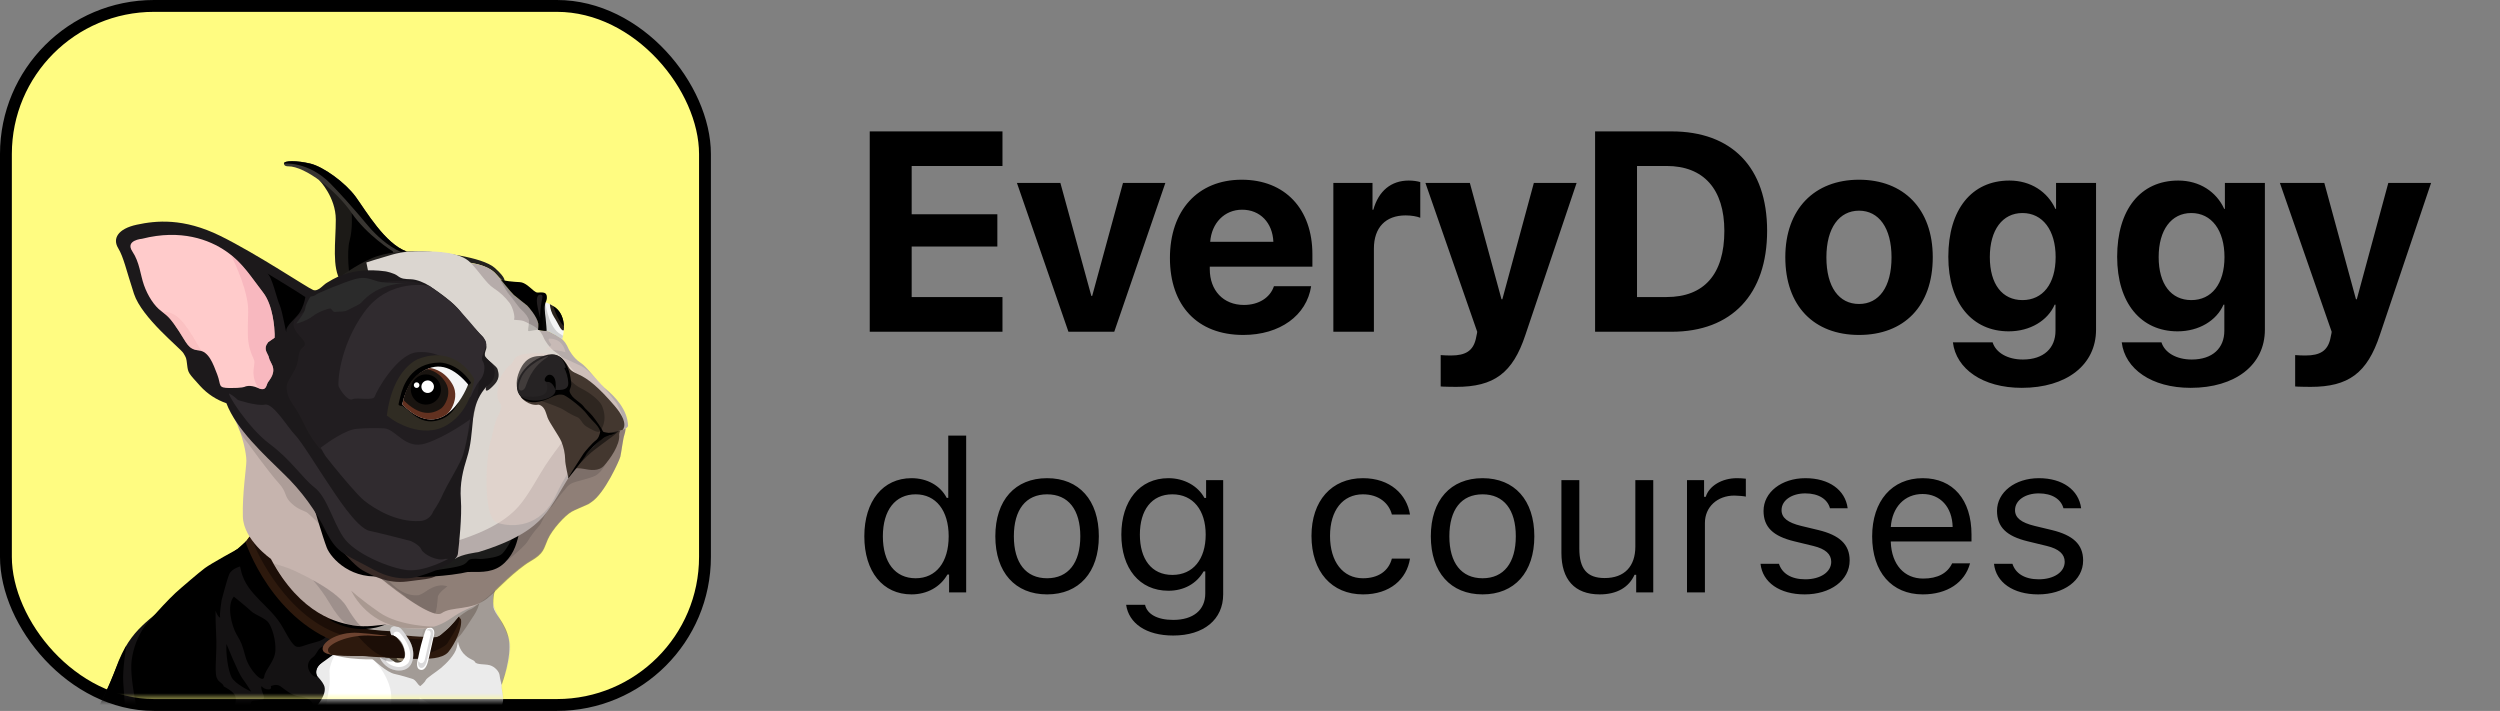 <svg width="211" height="60" viewBox="0 0 211 60" fill="none" xmlns="http://www.w3.org/2000/svg">
<rect x="0" y="0" width="211" height="60" fill="#808080" stroke="none"/>
<rect x="0.5" y="0.5" width="59" height="59" rx="12.5" fill="#FFFC81" stroke="black"/>
<mask id="mask0" mask-type="alpha" maskUnits="userSpaceOnUse" x="0" y="1" width="60" height="58">
<rect x="0.5" y="1.5" width="59" height="57" fill="#C4C4C4" stroke="black"/>
</mask>
<g mask="url(#mask0)">
<path d="M28.05 73.68C28.279 73.68 31.876 73.384 32.681 72.35C33.487 71.317 34.58 70.451 35.294 69.9C36.008 69.349 39.435 66.523 39.987 65.08C40.538 63.637 40.56 62.815 41.066 62.257C41.571 61.7 42.512 59.579 42.468 58.949C42.424 58.319 42.194 57.968 42.468 57.296C42.742 56.624 43.158 55.031 42.99 54.152C42.822 53.273 42.063 52.123 41.753 51.439C41.442 50.755 41.599 49.438 42.388 48.817C43.177 48.196 21.332 48.653 21.332 48.653L22.509 71.76L28.05 73.68Z" fill="white"/>
<path opacity="0.09" d="M43.029 54.152C42.86 53.276 42.102 52.123 41.792 51.439C41.567 50.944 41.589 50.119 41.916 49.464C41.47 49.2 41.098 48.968 41.098 48.968C41.098 48.968 36.783 51.125 36.136 52.232C35.835 52.737 35.556 53.699 35.342 54.594C33.319 54.739 30.479 55.017 31.124 55.41C32.106 56.006 32.861 57.492 32.987 58.379C33.113 59.267 32.901 61.115 32.448 62.493C31.994 63.872 30.92 65.96 30.92 65.96C30.92 65.96 30.416 65.606 30.22 65.329C30.024 65.053 29.747 64.818 29.642 64.424C29.536 64.031 28.88 63.993 28.815 63.361C28.751 62.729 28.6 61.785 28.59 61.43C28.58 61.075 28.171 60.602 28.235 60.485C28.299 60.367 27.777 60.17 27.588 59.894C27.399 59.618 27.576 59.303 27.588 59.185C27.6 59.068 27.772 58.239 27.812 57.81C27.852 57.38 27.812 57.097 27.812 56.629C27.812 56.16 28.231 55.293 28.231 55.293L27.584 54.349L25.172 55.029L24.877 56.378C24.877 56.378 24.972 58.082 25.075 58.949C25.179 59.816 25.326 64.723 25.326 64.723C25.326 64.723 27.507 70.174 28.454 71.208C27.421 71.695 27.267 72.853 27.255 73.394L28.082 73.68C28.311 73.68 31.907 73.383 32.713 72.35C33.519 71.318 34.611 70.451 35.326 69.9C36.041 69.349 39.467 66.523 40.018 65.08C40.569 63.637 40.591 62.815 41.097 62.257C41.603 61.7 42.544 59.579 42.499 58.949C42.455 58.319 42.225 57.968 42.499 57.296C42.773 56.624 43.197 55.028 43.029 54.152ZM37.877 62.867C37.719 63.324 37.611 63.737 37.337 64.092C37.063 64.447 36.898 65.156 36.302 65.333C35.705 65.51 35.476 65.274 35.03 65.688C34.585 66.101 34.102 66.574 33.988 66.751C33.874 66.928 33.403 67.638 33.166 67.815C32.929 67.992 33.067 68.287 32.26 68.583C31.591 68.828 30.4 70.024 29.217 70.789C30.341 69.423 33.155 66.319 34.224 64.227C35.103 62.501 35.357 60.273 35.43 58.845L35.44 58.89C35.44 58.89 36.743 59.658 37.262 60.189C37.781 60.721 37.684 60.721 37.88 61.312C38.057 61.816 38.056 62.364 37.877 62.867Z" fill="#262324"/>
<path opacity="0.49" d="M42.949 53.965C42.675 52.479 41.7 51.859 41.641 51.179C41.583 50.5 41.749 49.57 42.093 49.119C42.438 48.668 39.754 48.89 39.678 49.119C39.603 49.348 38.096 50.138 38.096 50.138L37.772 50.911L37.39 51.857C36.794 52.03 35.508 52.411 35.462 52.411C35.417 52.411 33.946 52.115 33.952 52.056C33.959 51.997 32.267 52.037 32.178 52.056C32.088 52.076 28.449 52.056 28.449 52.056L28.675 53.566C28.225 53.75 27.92 53.901 27.92 53.901L27.488 54.705C27.812 55.731 31.452 55.651 31.452 55.651C31.452 55.651 31.502 55.691 31.591 55.753C31.591 55.753 32.657 56.743 33.296 56.88C33.936 57.017 34.488 57.204 34.806 57.296C35.125 57.389 35.238 57.807 35.476 57.905C35.476 57.905 35.845 57.609 35.926 57.412C36.007 57.214 36.806 56.724 37.221 56.378C37.635 56.033 38.407 55.273 38.545 54.653C38.589 54.458 38.625 54.291 38.653 54.154C38.712 54.511 38.864 54.846 39.093 55.125C39.596 55.694 39.98 55.645 40.099 55.88C40.218 56.115 40.926 56.031 41.339 56.145C41.752 56.26 42.128 56.673 42.161 56.968C42.195 57.264 42.336 57.809 42.336 57.809C42.336 57.809 43.222 55.453 42.949 53.965Z" fill="#56483E"/>
<path d="M30.931 67.251C30.945 67.206 30.901 67.176 30.872 67.132C30.843 67.088 30.753 67.043 30.724 66.969C30.695 66.895 30.753 66.836 30.591 66.719C30.477 66.649 30.369 66.57 30.267 66.483C30.223 66.423 30.312 66.483 30.091 66.159C29.869 65.835 29.824 65.775 29.767 65.701C29.702 65.606 29.627 65.516 29.545 65.435C29.456 65.362 29.397 65.317 29.383 65.273C29.287 65.145 29.23 64.99 29.221 64.83C29.176 64.49 29.221 64.549 29.101 64.461C28.903 64.354 28.695 64.265 28.481 64.195C28.437 64.18 28.319 64.106 28.275 63.855C28.231 63.603 28.319 63.678 28.304 62.884C28.289 62.09 28.196 61.659 28.141 61.525C28.106 61.445 28.102 61.402 28.086 61.365C28.081 61.352 28.071 61.325 28.071 61.325V61.306C28.073 61.288 28.073 61.27 28.071 61.252C28.071 61.237 28.022 61.212 28.022 61.212C28.025 61.199 28.025 61.186 28.022 61.173C28.015 61.155 28.005 61.138 27.992 61.124C27.984 61.102 27.977 61.079 27.972 61.056C27.972 61.041 27.948 61.025 27.939 61.01C27.929 60.995 27.889 60.952 27.889 60.952C27.875 60.934 27.864 60.914 27.854 60.893C27.839 60.858 27.835 60.893 27.835 60.893V60.872L27.785 60.824V60.804L27.722 60.745C27.704 60.747 27.686 60.747 27.668 60.745C27.66 60.743 27.654 60.74 27.647 60.736C27.641 60.732 27.636 60.726 27.632 60.72L27.593 60.666V60.636L27.569 60.617C27.542 60.603 27.518 60.587 27.495 60.568C27.484 60.555 27.47 60.545 27.455 60.538H27.377L27.342 60.518L27.377 60.463C27.257 60.4 27.127 60.36 26.992 60.346C26.913 60.345 26.837 60.317 26.777 60.266L26.694 60.183C26.62 60.11 26.546 60.168 26.586 60.021C26.626 59.874 26.66 59.651 26.704 59.607C26.749 59.563 27.685 58.528 27.335 57.815C26.986 57.102 26.424 57.042 26.78 56.378C27.136 55.715 28.29 55.026 29.214 54.722C30.137 54.417 30.681 53.404 30.681 53.404L30.913 48.968L22.357 45.176L25.039 50.809C21.194 48.351 21.212 45.176 21.212 45.176C21.212 45.176 20.38 46.223 19.724 46.579C19.068 46.934 16.557 48.412 14.666 50.418C12.775 52.423 11.053 52.835 9.786 56.378C8.52 59.922 7.752 59.775 7.629 62.701C7.506 65.626 6.802 65.829 6.442 66.896C6.083 67.962 5.852 69.82 7.388 70.943C7.388 70.943 7.556 71.357 7.516 71.475C7.476 71.592 8.462 70.726 9.249 70.885C10.037 71.043 11.81 71.791 13.465 71.829C15.12 71.868 15.789 71.751 16.773 72.223C17.758 72.696 19.964 73.602 21.226 73.518C21.312 74.296 21.474 75.064 21.71 75.811C22.065 76.875 23.246 79.317 23.561 81.838C23.876 84.359 25.728 84.319 26.535 84.26C27.342 84.202 28.384 83.568 28.29 81.204C28.196 78.841 27.877 78.664 28.113 76.438C28.349 74.211 28.221 72.77 28.297 72.123C28.372 71.476 29.058 70.685 29.551 70.173C30.044 69.66 30.726 69.08 30.689 68.932C30.689 68.932 30.225 69.05 30.167 68.976C30.109 68.903 30.491 68.769 30.692 68.489C30.892 68.208 30.89 67.853 30.935 67.647C30.981 67.441 30.916 67.295 30.931 67.251Z" fill="#141213"/>
<path d="M19.725 46.571C19.725 46.571 20.103 47.015 20.34 48.137C20.576 49.259 21.31 50.026 21.905 50.647C22.499 51.269 23.342 51.988 23.909 53.031C24.477 54.074 24.8 54.556 25.082 54.595C25.363 54.634 25.48 54.536 26.101 54.349C26.722 54.163 27.235 54.114 27.577 53.674C27.919 53.234 21.568 46.779 21.568 46.779L20.781 45.669C20.781 45.669 19.934 46.456 19.725 46.571Z" fill="black"/>
<path d="M19.738 50.354C19.738 50.354 20.84 51.242 21.195 51.581C21.55 51.921 22.416 52.159 22.692 52.591C22.967 53.024 23.283 53.964 23.244 54.893C23.205 55.822 22.381 56.491 22.298 57.122C22.215 57.753 21.038 56.582 20.722 55.436C20.406 54.289 20.386 54.267 19.967 53.547C19.547 52.826 19.107 51.069 19.738 50.354Z" fill="black"/>
<path d="M28.814 54.345C28.814 54.345 27.389 54.411 27.07 54.654C26.752 54.896 26.728 55.233 26.414 55.464C26.101 55.694 25.835 56.088 26.102 56.63C26.368 57.171 26.785 57.152 26.785 57.152C26.785 57.152 26.462 56.46 27.023 56.048C27.584 55.636 28.659 54.904 28.814 54.708" fill="black"/>
<path d="M30.686 67.9C30.686 67.309 30.355 66.955 29.931 66.719C29.507 66.483 28.906 64.945 28.552 64.723C28.199 64.501 28.109 64.415 28.05 63.616C27.966 62.866 27.753 62.136 27.42 61.459C27.232 61.135 26.665 61.045 26.159 61.016C25.653 60.987 25.982 60.72 25.991 60.513C26.001 60.306 26.395 59.981 26.413 59.568C26.432 59.155 25.893 58.829 25.243 58.77C24.592 58.711 24.002 58.15 23.657 57.913C23.312 57.677 22.85 57.913 22.85 57.913C22.85 57.913 22.998 58.209 22.617 58.18C22.513 58.178 22.411 58.153 22.318 58.107C22.225 58.061 22.143 57.995 22.078 57.913C21.9 58.209 22.61 59.006 22.078 59.065C21.546 59.125 21.25 59.125 21.208 59.242C21.166 59.36 21.014 60.07 20.719 60.572C20.423 61.075 19.773 60.779 19.72 60.749C19.72 60.749 19.448 62.463 20.128 64.059C20.807 65.654 21.9 67.781 22.373 68.874C22.847 69.967 23.111 71.533 23.653 71.652C23.973 71.85 24.305 72.028 24.647 72.183C25.18 72.42 25.948 72.389 26.332 72.183C26.716 71.977 27.303 71.673 27.722 71.601C28.369 71.516 28.442 71.415 28.442 71.415C28.442 71.415 28.781 71.064 28.807 70.794C28.833 70.524 30.202 69.258 30.202 69.258L29.633 68.993C29.633 68.993 30.688 68.491 30.686 67.9Z" fill="black"/>
<path d="M19.113 54.345C19.113 54.335 20.073 56.743 20.457 57.258C20.841 57.772 21.203 58.373 21.203 58.373C21.203 58.373 19.852 57.766 19.541 57.15C19.23 56.534 19.054 55.112 19.113 54.345Z" fill="black"/>
<path d="M19.337 68.875C19.208 68.537 19.14 68.179 19.134 67.817C19.612 68.558 20.645 70.127 21.051 70.441C21.583 70.854 21.879 71.061 21.879 71.061C21.879 71.061 21.358 69.584 21.339 68.875C21.321 68.166 21.016 67.457 20.385 66.394C19.801 65.41 19.459 64.678 19.175 63.475C19.168 63.404 19.16 63.338 19.153 63.283C19.074 62.652 19.153 60.722 19.339 60.565C19.526 60.407 19.783 59.856 19.897 59.146C20.005 58.488 19.273 58.17 18.881 57.928C18.839 57.7 18.62 57.666 18.395 57.402C18.35 57.323 18.31 57.241 18.275 57.157C18.087 56.51 18.34 55.108 18.239 53.474V53.409C18.239 53.322 18.229 53.237 18.225 53.156C18.2 52.677 18.192 52.115 18.192 51.538C18.377 52.086 18.635 52.214 18.578 52.06C18.511 51.883 18.703 50.658 18.703 50.658C18.703 50.658 19.134 48.988 19.343 48.476C19.551 47.964 20.358 47.783 20.358 47.783L20.007 46.363C20.007 46.363 17.828 47.549 17.296 47.944C16.764 48.339 15.29 49.618 15.29 49.618C14.072 50.626 12.213 52.854 12.213 52.854C11.623 53.713 11.245 54.7 11.111 55.733C10.874 57.473 12.002 61.837 12.002 61.837C12.081 62.172 12.175 62.573 12.291 63.046C12.722 64.818 13.591 66.157 14.458 67.694C15.325 69.231 16.624 70.687 17.802 71.553C18.98 72.42 21.207 72.696 21.207 72.696L20.92 71.281C20.92 71.281 19.777 70.057 19.337 68.875Z" fill="black"/>
<path d="M10.665 54.481C10.665 54.481 10.324 56.507 10.403 57.609C10.482 58.712 10.612 60.485 10.665 61.47C10.718 62.455 10.557 63.202 10.837 63.872C11.116 64.542 12.058 66.344 12.455 67.117C12.852 67.889 14.828 69.86 15.294 70.53C15.76 71.2 17.559 72.571 17.559 72.571C17.559 72.571 16.139 71.923 15.639 71.889C15.14 71.854 11.665 72.066 9.922 71.061C9.922 71.061 8.143 70.854 7.523 71.622C7.523 71.622 7.488 71.045 7.241 70.813C6.994 70.582 5.614 69.495 6.391 67.117C7.169 64.738 7.393 64.723 7.393 64.723C7.393 64.723 7.907 66.571 8.853 67.575C9.799 68.579 10.448 69.409 10.625 69.879C10.802 70.35 11.25 70.825 11.085 69.762C10.92 68.698 10.685 67.635 10.685 66.867C10.685 66.099 10.448 64.444 10.271 64.089C10.092 63.734 9.788 66.103 9.788 66.103C9.788 66.103 7.878 64.377 7.979 60.514C7.979 60.514 9.332 57.579 9.711 56.6C10.089 55.62 10.665 54.481 10.665 54.481Z" fill="black"/>
<path opacity="0.4" d="M38.725 52.055C38.725 52.055 39.457 51.493 39.677 51.439C39.897 51.385 40.455 50.9 40.455 50.9C40.371 51.256 40.225 51.595 40.024 51.901C39.688 52.416 38.99 53.524 38.76 53.702C38.531 53.88 37.764 55.026 37.764 55.026" fill="#56483E"/>
<path d="M21.056 45.277L20.725 45.752C20.725 45.752 22.951 52.598 29.22 54.481L33.952 55.128L33.717 53.385C33.717 53.385 30.416 53.364 28.45 52.414C26.483 51.464 23.33 46.306 23.33 46.306L21.056 45.277Z" fill="#2D190D"/>
<path d="M21.548 46.205C21.548 46.205 24.114 52.331 29.207 53.699C30.394 54.023 30.991 54.36 31.211 54.697L33.63 55.029L33.396 53.287C33.396 53.287 30.094 53.266 28.128 52.316C26.161 51.366 23.005 46.205 23.005 46.205L21.213 45.392L21.548 46.205Z" fill="#1C0E07"/>
<path d="M35.88 55.591C35.88 55.591 37.309 55.659 37.84 55.029C38.372 54.399 39.042 52.98 38.904 52.272L38.726 52.056C38.726 52.056 38.079 52.883 37.604 53.258C37.13 53.632 37.091 53.875 36.186 53.797C35.281 53.719 35.88 55.591 35.88 55.591Z" fill="#2D190D"/>
<path d="M35.799 55.293C35.799 55.293 37.516 54.714 37.767 54.28C38.018 53.847 38.963 52.508 38.726 52.055C38.726 52.055 38.079 52.882 37.604 53.257C37.129 53.631 37.09 53.874 36.185 53.796C35.51 53.741 35.673 54.767 35.799 55.289V55.293Z" fill="#1C0E07"/>
<path d="M32.391 55.293C32.391 55.293 33.099 56.202 33.713 56.031C34.327 55.861 34.19 55.264 34.19 55.264L32.912 55.13" fill="#948670"/>
<path d="M33.47 55.532C33.486 55.583 33.512 55.63 33.548 55.671C33.584 55.711 33.629 55.742 33.678 55.764C33.727 55.785 33.781 55.796 33.834 55.795C33.888 55.794 33.941 55.781 33.99 55.757C34.392 55.606 34.162 55.973 34.138 55.983C34.113 55.992 33.079 56.165 33.042 56.149C33.006 56.133 32.53 55.658 32.548 55.621C32.567 55.584 32.449 55.134 32.449 55.134L32.685 55.163" fill="#494033"/>
<path d="M34.418 55.556C34.418 55.556 35.586 55.758 35.748 55.388C35.91 55.018 35.999 53.896 35.999 53.896L33.984 53.705" fill="#1C0E07"/>
<path d="M34.194 53.635C34.194 53.635 35.341 53.756 35.936 53.749L35.747 53.964C35.747 53.964 34.319 53.949 34.051 53.799" fill="#2D190D"/>
<path d="M32.936 53.3C32.936 53.3 32.853 52.854 33.361 52.851C33.546 52.87 33.719 52.949 33.855 53.075C34.071 53.285 34.423 53.853 34.423 53.853C34.423 53.853 35.094 54.685 34.817 55.75C34.54 56.814 33.33 56.712 32.747 56.318C32.164 55.924 32.047 55.472 32.047 55.472L32.776 55.502C32.96 55.647 33.155 55.778 33.359 55.895C33.505 55.953 34.132 55.998 34.132 55.298C34.136 55.042 34.07 54.79 33.942 54.568C33.942 54.568 33.519 53.853 33.403 53.766C33.301 53.693 33.179 53.653 33.053 53.65C32.991 53.542 32.951 53.423 32.936 53.3Z" fill="white"/>
<path opacity="0.17" d="M34.424 53.853C34.424 53.853 34.074 53.285 33.856 53.075C33.72 52.949 33.547 52.87 33.362 52.851C32.854 52.851 32.937 53.3 32.937 53.3C32.953 53.423 32.992 53.542 33.054 53.65C33.101 53.651 33.147 53.658 33.191 53.67C33.191 53.658 33.191 53.646 33.191 53.635C33.184 53.204 33.607 53.3 33.716 53.387C33.825 53.475 34.46 54.25 34.591 54.955C34.721 55.659 34.438 55.973 34.438 55.973C33.874 56.576 32.97 56.206 32.668 55.895C32.366 55.584 32.913 55.604 32.913 55.604C32.833 55.546 32.776 55.502 32.776 55.502L32.047 55.472C32.047 55.472 32.163 55.924 32.747 56.318C33.331 56.712 34.54 56.813 34.817 55.75C35.094 54.686 34.424 53.853 34.424 53.853Z" fill="#262324"/>
<path opacity="0.28" d="M32.047 55.472C32.047 55.472 32.694 55.994 33.196 55.802C33.196 55.802 32.854 55.564 32.777 55.502L32.047 55.468L31.893 55.881" fill="#262324"/>
<path opacity="0.57" d="M33.192 53.635C33.55 53.783 33.839 54.063 33.996 54.417C34.259 55.012 34.222 55.369 34.104 55.556L33.398 54.89L32.91 54.203L33.117 53.901L33.192 53.635Z" fill="#150900"/>
<path d="M33.983 54.561C33.887 54.379 33.767 54.221 33.683 54.079C33.571 53.883 33.397 53.731 33.189 53.647C32.376 53.687 32.183 53.547 30.292 53.414C28.401 53.282 26.984 54.315 27.279 54.924C27.575 55.534 30.455 55.308 30.868 55.382C31.256 55.451 33.781 55.546 34.105 55.558C34.164 55.221 34.122 54.873 33.983 54.561Z" fill="#2D190D"/>
<path d="M30.177 53.635C30.177 53.635 31.611 55.446 32.738 55.497L34.108 55.556C34.108 55.556 34.393 54.438 33.191 53.635L30 53.404L30.177 53.635Z" fill="#1C0E07"/>
<path d="M31.084 53.635C31.084 53.635 32.356 53.724 32.682 53.65C32.184 53.624 31.731 53.519 30.284 53.416C28.392 53.284 26.974 54.317 27.27 54.926C27.368 55.127 27.751 55.237 28.233 55.297C28.052 55.27 27.616 55.166 27.687 54.8C27.776 54.345 29.281 53.614 31.084 53.635Z" fill="#6D4330"/>
<path d="M35.871 53.316C35.622 54.06 35.424 54.82 35.28 55.591C35.28 55.591 34.994 56.427 35.487 56.536C35.98 56.645 36.134 55.768 36.134 55.768L36.202 55.509L36.214 55.468L36.625 53.634C36.625 53.634 36.792 53.08 36.337 52.962C36.339 52.963 36.012 52.874 35.871 53.316Z" fill="white"/>
<path opacity="0.17" d="M36.014 53.217C36.043 53.159 36.091 53.113 36.15 53.087C36.209 53.061 36.275 53.056 36.337 53.073C36.578 53.124 36.598 53.414 36.568 53.576C36.538 53.738 36.021 55.802 36.021 55.802C36.021 55.802 35.869 56.486 35.482 56.363C35.482 56.363 35.215 56.28 35.309 55.787C35.309 55.787 35.417 55.975 35.545 55.975C35.674 55.975 35.812 55.902 35.875 55.591C35.939 55.28 36.348 53.541 36.348 53.541C36.348 53.541 36.403 53.109 36.014 53.217Z" fill="#262324"/>
<path d="M27.795 52.296C27.795 52.296 30.06 53.838 32.682 52.644L27.795 52.296Z" fill="black"/>
<path d="M26.467 30.722L23.052 31.058C23.052 31.058 19.108 34.03 19.808 35.395C20.508 36.759 20.794 38.298 20.794 38.89C20.794 39.481 20.44 41.666 20.498 43.616C20.556 45.567 22.862 47.167 22.862 47.167C25.403 51.96 28.623 52.568 29.776 52.777C30.928 52.985 32.139 52.718 32.58 52.718C33.021 52.718 33.674 53.042 35.162 53.072C36.109 53.109 37.044 52.851 37.838 52.333C38.192 52.127 38.608 51.743 39.672 51.3C40.659 50.89 41.205 50.355 41.748 49.857C41.748 49.857 43.556 48.023 44.739 47.341C45.921 46.659 45.848 46.318 46.219 45.49C46.59 44.663 47.672 43.48 48.234 43.166C48.551 42.987 49.129 42.769 49.664 42.518C49.751 42.459 49.837 42.402 49.919 42.347C51.042 41.609 52.282 38.831 52.357 38.536C52.431 38.24 52.607 36.911 52.688 36.734C52.75 36.548 52.79 36.355 52.807 36.16L26.467 30.722Z" fill="#C6B4AE"/>
<path d="M26.414 42.533C26.414 42.533 27.235 45.33 27.577 46.216C27.919 47.103 29.693 49.099 32.641 48.563C35.588 48.027 29.527 41.899 29.527 41.899" fill="black"/>
<path opacity="0.49" d="M26.574 30.722L23.908 30.986C23.986 31.025 24.05 31.088 24.087 31.167C24.468 32.138 28.807 37.309 29.019 37.989C29.232 38.669 29.337 40.024 29.337 40.024L32.048 48.749C32.048 48.749 36.388 52.387 37.28 51.749C38.116 51.151 39.739 51.57 41.105 50.52C41.354 50.316 41.574 50.108 41.793 49.905C41.793 49.905 43.592 48.064 44.769 47.383C45.946 46.703 45.874 46.363 46.242 45.529C46.611 44.695 47.688 43.515 48.248 43.199C48.564 43.02 49.139 42.801 49.671 42.552C49.758 42.491 49.843 42.434 49.925 42.379C51.043 41.639 52.278 38.854 52.352 38.559C52.425 38.263 52.602 36.929 52.682 36.751C52.744 36.564 52.783 36.371 52.8 36.176L26.574 30.722Z" fill="#56483E"/>
<path d="M27.576 44.961C27.576 44.961 29.669 47.613 30.585 48.123C31.501 48.633 32.77 49.284 34.366 49.077C35.961 48.87 36.379 48.851 36.731 48.639C37.084 48.426 35.193 47.984 34.928 47.836C34.663 47.688 29.669 45.561 29.669 45.561L27.895 44.438L27.576 44.961Z" fill="#382A26"/>
<path opacity="0.25" d="M36.626 52.891C36.626 52.891 33.713 52.864 32.031 51.695C30.35 50.526 29.639 49.847 29.639 49.847C29.639 49.847 30.844 52.578 34.053 52.986C34.053 52.986 35.98 53.136 36.626 52.891Z" fill="#56483E"/>
<path opacity="0.16" d="M25.967 38.113C25.967 38.113 28.708 41.96 28.787 42.078C28.865 42.197 29.929 46.333 29.873 46.45C29.817 46.568 27.685 45.216 27.404 44.773C27.122 44.33 26.187 43.496 25.967 43.299C25.747 43.103 25.202 43.063 24.572 42.455C23.942 41.846 24.257 41.566 23.493 40.739C22.73 39.911 20.872 37.34 20.872 37.34C20.262 36.651 19.918 35.767 19.901 34.848C19.871 33.305 20.905 33.538 21.142 33.702C21.378 33.866 24.83 35.758 24.891 35.968" fill="#262324"/>
<path opacity="0.22" d="M45.59 30.018C45.037 30.326 44.792 30.45 44.526 30.703C44.258 30.933 44.033 31.207 43.86 31.514C43.683 31.85 43.578 32.181 43.621 32.457C43.636 32.524 43.664 32.587 43.705 32.642C43.738 32.688 43.783 32.725 43.834 32.75C44.027 32.889 44.41 33.073 44.789 32.731C45.328 32.249 44.897 31.43 45.096 31.152C45.109 31.135 45.12 31.118 45.131 31.102C45.498 30.557 46.158 29.941 46.583 29.895C46.584 29.895 46.144 29.711 45.59 30.018Z" fill="#605A57"/>
<path opacity="0.17" d="M51.118 36.262C50.96 36.219 49.859 36.342 49.346 36.996C48.833 37.651 46.277 39.093 45.833 39.861C45.388 40.63 43.783 42.639 43.73 42.728C43.677 42.816 42.168 44.766 42.168 44.766L42.53 47.549C42.53 47.549 44.266 46.147 44.502 45.736C44.778 45.272 45.099 44.837 45.461 44.436C45.744 44.141 45.822 43.691 46.227 43.105C46.326 42.961 46.447 42.833 46.587 42.728C46.587 42.728 47.301 41.719 47.541 41.483C47.782 41.247 47.816 41.03 48.242 40.799C48.594 40.607 49.731 40.421 50.28 40.134C50.343 40.09 50.406 40.045 50.466 39.997C50.489 39.979 50.513 39.959 50.537 39.938C50.557 39.906 50.586 39.879 50.619 39.859C51.158 39.308 51.564 38.234 51.564 38.234C51.564 38.234 51.637 37.123 51.672 37.059C51.706 36.995 51.278 36.305 51.118 36.262Z" fill="#262324"/>
<path d="M47.846 39.567C47.846 39.567 48.64 39.451 49.237 39.567C49.835 39.684 50.524 39.801 50.984 39.297C51.443 38.794 52.362 37.542 52.259 36.665C52.259 36.665 52.293 36.315 52.466 36.139C52.595 35.982 52.68 35.794 52.713 35.593C52.746 35.393 52.726 35.187 52.655 34.997C52.466 34.525 49.432 35.32 49.432 35.32L48.536 36.877L48.225 38.246" fill="#43372F"/>
<path d="M35.164 48.703C36.148 48.694 37.131 48.629 38.108 48.507C39.644 48.311 39.069 48.271 39.834 48.271C40.599 48.271 41.737 48.351 42.603 47.484C43.469 46.616 43.623 45.79 43.881 44.727C44.14 43.663 36.931 45.908 36.931 45.908L35.164 48.703Z" fill="black"/>
<path opacity="0.51" d="M36.813 48.125C36.921 48.08 38.659 47.897 39.112 47.66C39.565 47.424 39.428 47.211 39.88 47.17C40.332 47.129 40.393 47.211 40.767 47.17C41.141 47.129 42.067 47.031 42.362 46.755C42.658 46.48 43.19 45.652 43.347 45.022C43.505 44.392 41.575 44.273 41.514 44.312C41.452 44.351 37.712 45.908 37.614 46.007C37.516 46.106 35.742 47.17 35.742 47.17" fill="#383735"/>
<path d="M26.963 15.229C26.963 15.229 28.341 16.641 28.341 18.533C28.341 20.425 27.987 22.591 28.773 23.762C29.559 24.934 34.547 21.623 34.547 21.623C34.547 21.623 32.402 20.934 30.757 18.373C29.112 15.812 27.098 14.813 27.098 14.813" fill="#1C1A17"/>
<path d="M29.509 23.416C29.509 23.416 29.229 21.308 29.509 20.304C29.788 19.3 29.68 17.979 29.68 17.979C29.68 17.979 33.408 21.604 34.672 21.755C35.935 21.906 28.459 24.621 28.459 24.621L29.509 23.416Z" fill="black"/>
<path d="M33.146 21.211C33.146 21.211 30.98 19.87 29.679 17.975C28.378 16.08 25.779 14.036 24.322 14.036C24.322 14.036 23.967 14.066 23.967 13.799C23.967 13.533 25.061 13.534 26.183 13.799C27.304 14.065 29.167 15.425 30.024 16.604C30.881 17.783 32.499 20.582 34.333 21.229L33.272 21.459L33.146 21.211Z" fill="#383531"/>
<path d="M27.927 15.533C29.818 17.482 31 19.019 31.34 19.373C31.68 19.727 32.607 20.728 33.929 21.315L34.331 21.229C32.497 20.582 30.879 17.796 30.016 16.614C29.153 15.431 27.298 14.073 26.175 13.809C25.052 13.545 23.959 13.544 23.959 13.809C23.968 13.804 26.036 13.583 27.927 15.533Z" fill="black"/>
<path d="M28.924 23.199C28.924 23.199 30.65 21.988 31.888 21.604C33.125 21.22 34.517 21.191 35.729 21.22C36.94 21.249 40.691 21.663 41.756 22.608C42.821 23.553 42.554 23.76 42.554 23.76C42.554 23.76 42.27 23.626 41.88 23.146C41.489 22.666 40.402 22.122 38.788 22.101C37.175 22.079 36.139 22.051 34.828 22.448C33.517 22.845 32.803 23.111 32.803 23.111L28.92 23.471" fill="#23211E"/>
<path d="M51.031 32.743C50.254 32.029 49.575 30.981 48.981 30.602C48.387 30.224 48.01 29.494 48.01 29.494C47.966 29.392 47.916 29.284 47.857 29.171C47.478 28.423 46.818 28.265 46.408 28.028C45.998 27.792 45.361 27.95 45.455 27.792C45.548 27.635 45.361 26.807 45.06 26.414C44.69 25.934 44.241 25.521 43.732 25.192C43.085 24.761 42.603 23.898 41.757 23.02C40.91 22.142 38.901 22.081 37.842 22.081C36.783 22.081 36.143 22.081 35.166 22.357C34.188 22.633 32.984 23.02 32.984 23.02C32.984 23.02 37.934 47.563 38.42 47.17C38.907 46.776 40.362 46.601 40.362 46.601C43.49 45.656 44.99 44.573 45.838 43.608C46.685 42.642 47.558 40.966 48.075 40.177C48.592 39.387 49.39 38.343 49.39 38.343C51.096 36.881 51.156 36.343 51.156 36.343C52.928 36.505 53.007 35.945 53.007 35.945C52.974 34.58 51.907 33.454 51.031 32.743Z" fill="#B6ACAA"/>
<path d="M48.967 31.879C48.191 31.164 47.512 30.116 46.918 29.737C46.323 29.358 45.947 28.629 45.947 28.629C45.903 28.528 45.853 28.42 45.795 28.306C45.415 27.558 44.756 27.401 44.345 27.163C43.934 26.926 43.297 27.084 43.391 26.927C43.485 26.77 43.297 25.942 42.996 25.549C42.627 25.067 42.177 24.653 41.667 24.324C41.02 23.893 40.539 23.03 39.692 22.152C38.846 21.274 36.837 21.212 35.778 21.212C34.718 21.212 34.08 21.212 33.102 21.488C32.125 21.764 30.92 22.152 30.92 22.152C30.92 22.152 35.869 46.695 36.356 46.301C36.842 45.908 38.297 45.734 38.297 45.734C41.426 44.788 42.926 43.705 43.773 42.739C44.62 41.774 45.494 40.098 46.012 39.308C46.529 38.519 47.325 37.474 47.325 37.474C49.032 36.012 49.091 35.474 49.091 35.474C50.864 35.635 50.943 35.077 50.943 35.077C50.909 33.716 49.842 32.59 48.967 31.879Z" fill="#DBD6D0"/>
<path d="M40.256 28.429C40.256 28.429 40.738 28.96 40.688 29.399C40.637 29.838 40.706 30.077 40.848 30.137C40.991 30.198 41.964 30.963 41.991 31.153C42.018 31.343 42.297 31.832 41.744 32.437C41.19 33.042 40.895 33.159 41.029 32.653C41.164 32.147 41.101 32.246 40.833 32.02C40.566 31.793 39.708 31.049 39.672 31.049C39.637 31.049 39.172 29.951 39.172 29.896C39.195 29.783 39.244 29.677 39.315 29.586C39.368 29.541 39.922 28.758 39.922 28.758" fill="#262324"/>
<path d="M38.647 46.736C38.739 46.001 39.002 43.545 38.898 42.167C38.795 40.788 39.081 39.686 39.416 38.621C39.752 37.556 39.789 36.651 39.933 35.277C40.076 33.903 40.627 33.15 40.952 32.751C41.277 32.352 41.661 32.319 41.749 31.517C41.838 30.714 40.952 30.285 40.922 29.989C40.892 29.694 41.056 29.531 41.056 29.266C41.056 29 40.922 28.586 40.732 28.394C40.542 28.202 39.551 27.242 38.898 26.345C38.246 25.447 36.623 24.38 36.239 24.129C35.855 23.878 35.191 23.582 34.674 23.568C34.157 23.554 33.876 23.538 33.566 23.288C33.257 23.037 32.547 22.904 32.547 22.904C29.479 22.472 27.933 23.691 27.617 23.848C27.301 24.006 26.869 24.636 26.436 24.478C26.002 24.321 21.711 21.445 18.595 19.91C15.48 18.375 13.159 18.616 11.543 18.965C9.928 19.315 9.494 20.146 9.969 20.935C10.443 21.723 10.637 22.746 11.307 24.794C11.977 26.843 15.247 29.404 15.483 29.811C15.719 30.219 15.719 30.152 15.798 30.822C15.877 31.492 15.917 31.491 16.902 32.585C17.503 33.246 18.262 33.744 19.108 34.032C19.935 36.223 22.299 38.38 23.952 39.998C25.442 41.427 26.669 43.107 27.577 44.961C28.483 46.773 29.232 46.813 31.517 48.072C33.801 49.332 35.468 48.604 35.468 48.604C35.468 48.604 38.524 47.725 38.647 46.736Z" fill="#1C191B"/>
<path d="M46.05 25.518C46.05 25.518 48.123 26.09 47.452 28.634C47.452 28.634 46.543 28.027 46.05 27.907C46.05 27.907 45.783 26.899 45.793 26.603C45.803 26.308 45.983 25.544 46.05 25.518Z" fill="#F5F5F5"/>
<path opacity="0.2" d="M42.168 23.471C42.168 23.471 42.626 24.461 42.978 24.857C43.33 25.253 43.724 25.898 44.02 26.151C44.317 26.405 44.627 26.829 44.647 27.047C44.666 27.265 44.569 27.725 44.569 27.896C44.569 28.066 45.24 27.744 45.72 27.844C46.2 27.944 45.008 25.095 45.008 25.095L44.002 24.334" fill="#262324"/>
<path d="M46.138 27.925C46.138 27.925 46.107 27.296 46.049 26.846C45.99 26.396 45.902 25.743 46.094 25.428C46.158 25.272 46.174 25.1 46.138 24.936C46.068 24.72 45.93 24.679 45.654 24.679C45.378 24.679 45.33 24.758 45.057 24.541C44.784 24.324 44.329 23.832 43.879 23.813C43.429 23.794 42.369 23.705 42.248 23.569C42.127 23.433 43.148 24.698 43.37 24.895C43.592 25.091 44.387 25.69 44.493 25.79C44.599 25.89 45.33 26.72 45.434 27.32C45.434 27.32 45.457 27.722 45.398 27.831C45.398 27.828 45.864 27.963 46.138 27.925Z" fill="black"/>
<path d="M45.588 26.853C45.588 26.853 45.373 25.99 45.331 25.666C45.288 25.342 45.287 24.887 45.588 24.869C45.889 24.851 45.765 25.171 45.712 25.453C45.627 25.915 45.586 26.383 45.588 26.853Z" fill="#231F20"/>
<path d="M23.181 28.3C23.181 28.3 23.181 28.283 23.181 28.251C23.181 28.218 23.181 28.215 23.181 28.192C23.167 27.715 23.057 25.776 22.198 24.676C21.213 23.416 20.505 22.195 19.086 21.21C17.667 20.225 15.263 19.319 11.993 20.151C11.993 20.151 10.536 20.268 11.166 21.214C11.796 22.16 11.836 23.175 12.151 24.065C12.466 24.955 13.014 25.823 13.608 26.256C14.203 26.69 14.435 26.93 15.105 27.952C15.775 28.973 15.893 29.486 16.76 29.57C17.628 29.654 17.981 30.692 18.335 31.607C18.689 32.523 18.335 32.74 19.399 32.75C20.462 32.76 20.66 32.642 20.66 32.642C20.66 32.642 21.073 32.426 21.782 32.75C22.491 33.073 22.462 32.513 22.609 32.276C22.756 32.04 23.319 31.462 22.933 30.732C22.547 30.001 22.814 30.309 22.549 29.83C22.283 29.351 22.489 29.085 22.637 28.878L23.177 28.505L23.181 28.3Z" fill="#FFCBCB"/>
<path d="M46.406 25.67C46.435 26.057 46.557 26.43 46.762 26.759C47.086 27.231 47.358 28.014 47.584 27.867C47.584 27.867 47.838 26.37 46.406 25.67Z" fill="#2B241C"/>
<path d="M46.69 25.832C46.69 25.832 46.985 26.877 47.576 27.527C47.576 27.527 47.634 26.361 46.69 25.832Z" fill="black"/>
<path opacity="0.18" d="M46.029 25.579C46.029 25.579 46.261 27.412 47.133 28.089L47.518 28.34L47.45 28.634C47.45 28.634 46.428 27.986 45.783 27.837L45.835 25.86" fill="#262324"/>
<path d="M20.078 33.759C20.078 33.759 21.654 34.291 22.363 34.15C23.072 34.009 24.333 36.136 24.884 36.687C25.435 37.238 27.011 39.806 27.641 40.728C28.271 41.65 30.084 44.566 31.187 44.802C32.291 45.038 34.672 45.665 34.672 45.665C34.672 45.665 35.407 45.98 35.562 46.374C35.718 46.767 36.899 47.408 37.569 47.166H37.84C37.84 47.166 35.874 48.256 34.417 48.122C32.959 47.988 29.886 46.728 28.959 45.31C28.033 43.892 27.602 41.966 26.539 41.136C25.475 40.305 24.609 38.851 22.757 37.468C20.904 36.085 19.053 33.074 19.369 33.222C19.628 33.37 19.866 33.551 20.078 33.759Z" fill="#302B2F"/>
<path d="M22.541 23.063C22.541 23.063 24.984 24.54 25.772 25.072C25.7 25.518 25.546 25.947 25.319 26.337C24.964 26.903 24.117 27.466 24.157 27.955C24.197 28.444 23.841 26.25 23.605 25.75C23.368 25.251 22.955 23.294 22.541 23.063Z" fill="black"/>
<path opacity="0.27" d="M27.007 37.882C27.007 37.882 26.267 37.095 25.591 35.655C24.915 34.215 24.422 33.929 24.258 33.182C24.094 32.436 24.206 32.377 24.806 31.349C25.405 30.321 24.972 29.786 25.599 29.285C26.225 28.785 24.504 28.113 24.811 27.135C25.119 26.158 29.109 24.654 29.109 24.654L32.293 23.818C32.293 23.818 35.706 23.279 36.582 24.66C37.458 26.04 37.507 27.162 37.507 27.162L40.426 30.16C40.426 30.16 40.892 35.592 38.151 38.993C35.41 42.394 32.326 41.037 32.326 41.037L28.388 38.669" fill="#302B2F"/>
<path d="M39.747 33.46C39.747 33.46 40.15 32.469 40.502 32.106C40.854 31.742 41.034 30.919 40.738 30.473C40.443 30.026 41.385 29.198 40.888 28.634C40.391 28.069 38.745 26.036 38.108 25.518C37.472 25 36.236 24.13 36.236 24.13C36.236 24.13 32.88 23.401 30.752 26.332C28.625 29.262 28.487 32.372 28.585 32.618C28.683 32.864 29.334 33.89 29.747 33.697C30.16 33.504 31.514 33.87 31.635 33.454C31.756 33.039 33.485 29.916 35.161 29.734C36.837 29.552 39.488 30.442 38.517 34.251L39.747 33.46Z" fill="#302B2F"/>
<path d="M26.203 25.037C26.203 25.037 25.781 25.684 25.771 26.008C25.762 26.332 25.111 27.16 25.023 27.278C24.934 27.395 25.994 27.019 26.411 26.676C26.829 26.333 27.682 26.037 27.859 26.037C28.036 26.037 28.066 26.381 28.302 26.327C28.538 26.273 29.041 26.355 29.366 26.166C29.691 25.978 30.282 25.735 30.459 25.574C30.636 25.414 31.684 23.969 34.337 23.881C34.337 23.881 32.528 23.927 31.906 23.756C31.285 23.584 30.873 23.31 29.986 23.551C29.099 23.791 26.765 24.757 26.672 24.868C26.579 24.979 26.203 25.037 26.203 25.037Z" fill="#2B2B2B"/>
<path d="M33.173 35.445C33.173 35.445 35.625 37.136 37.737 35.868C39.849 34.601 40.027 31.994 40.027 31.994C40.027 31.994 38.574 29.033 35.303 30.299C35.303 30.299 33.146 31.066 32.647 35.073L33.173 35.445Z" fill="#302C23"/>
<path d="M34.054 34.227C33.95 34.266 33.835 34.266 33.731 34.227C33.583 34.16 33.623 34.175 33.805 33.407C33.988 32.639 34.647 30.614 37.114 30.602C37.114 30.602 38.577 30.558 39.744 32.271C39.744 32.271 39.757 32.434 39.484 32.507C39.211 32.58 36.186 33.645 36.186 33.645L34.602 34.152" fill="black"/>
<path d="M33.955 34.251C33.955 34.251 34.409 34.593 34.818 34.937C35.227 35.281 35.897 35.692 36.738 35.528C37.58 35.364 38.274 34.947 38.905 33.539C39.536 32.132 36.778 33.352 36.778 33.352L33.955 34.251Z" fill="black"/>
<path d="M33.955 34.13C33.955 34.13 34.251 32.24 35.669 31.353C37.088 30.466 38.357 31.088 39.511 32.448C39.511 32.448 37.56 37.764 33.955 34.13Z" fill="#F5F5F5"/>
<path d="M38.143 34.402C38.39 33.929 38.625 33.157 38.154 32.38C37.399 31.125 36.28 31.061 36.28 31.061C36.065 31.134 35.859 31.232 35.667 31.354C34.247 32.242 33.951 34.136 33.951 34.136C35.541 35.74 36.81 35.603 37.727 34.949C37.9 34.796 38.041 34.61 38.143 34.402Z" fill="#623120"/>
<path d="M37.601 33.997C37.81 33.595 38.008 32.944 37.609 32.285C36.962 31.223 36.024 31.168 36.024 31.168C35.842 31.231 35.668 31.314 35.506 31.416C34.303 32.172 34.053 33.771 34.053 33.771C35.398 35.128 36.471 35.013 37.252 34.459C37.397 34.329 37.516 34.172 37.601 33.997Z" fill="#191410"/>
<path d="M37.222 32.879C37.221 33.131 37.145 33.377 37.004 33.586C36.863 33.795 36.664 33.958 36.43 34.054C36.197 34.149 35.941 34.173 35.694 34.123C35.447 34.073 35.22 33.951 35.042 33.772C34.865 33.593 34.744 33.366 34.696 33.119C34.647 32.871 34.673 32.615 34.77 32.382C34.867 32.15 35.032 31.951 35.242 31.812C35.452 31.672 35.698 31.598 35.95 31.599C36.118 31.599 36.284 31.633 36.438 31.697C36.593 31.762 36.733 31.856 36.852 31.975C36.97 32.094 37.063 32.235 37.127 32.39C37.19 32.545 37.223 32.712 37.222 32.879Z" fill="black"/>
<path d="M36.626 32.638C36.626 32.743 36.595 32.846 36.536 32.933C36.478 33.02 36.395 33.089 36.298 33.129C36.201 33.169 36.094 33.18 35.991 33.159C35.887 33.139 35.793 33.088 35.718 33.014C35.644 32.939 35.593 32.844 35.573 32.741C35.552 32.638 35.563 32.531 35.603 32.434C35.643 32.337 35.711 32.254 35.799 32.196C35.886 32.137 35.989 32.106 36.094 32.106C36.235 32.106 36.371 32.162 36.47 32.262C36.57 32.361 36.626 32.497 36.626 32.638Z" fill="white"/>
<path d="M35.4 32.505C35.4 32.552 35.386 32.597 35.36 32.636C35.334 32.675 35.298 32.705 35.254 32.723C35.211 32.741 35.164 32.746 35.118 32.736C35.072 32.727 35.03 32.705 34.997 32.672C34.964 32.639 34.941 32.597 34.932 32.551C34.923 32.505 34.928 32.458 34.946 32.414C34.964 32.371 34.994 32.334 35.033 32.308C35.072 32.282 35.117 32.269 35.164 32.269C35.227 32.269 35.287 32.294 35.331 32.338C35.375 32.382 35.4 32.442 35.4 32.505Z" fill="white"/>
<path d="M35.933 37.422C34.186 37.983 33.437 36.235 32.439 36.155C31.669 36.113 30.898 36.125 30.13 36.191C29.197 36.245 27.632 37.359 27.134 37.734C27.112 37.75 27.09 37.768 27.07 37.786C27.196 38.041 27.338 38.288 27.495 38.524C27.611 38.669 27.762 38.858 27.936 39.075C27.978 39.118 28.014 39.165 28.044 39.215C28.89 40.257 30.179 41.804 30.75 42.261C31.636 42.97 33.491 44.094 35.429 43.975C35.681 43.969 35.925 43.887 36.13 43.739C36.334 43.592 36.488 43.386 36.572 43.148C36.907 42.664 37.194 42.148 37.426 41.607C37.738 40.924 38.488 39.731 38.925 38.795C39.361 37.858 39.673 35.397 39.673 35.397C39.673 35.397 37.676 36.861 35.933 37.422Z" fill="#302B2F"/>
<path opacity="0.55" d="M22.552 29.824C22.285 29.346 22.493 29.08 22.64 28.873L23.18 28.5V28.302C23.18 28.302 23.18 28.285 23.18 28.253C23.18 28.22 23.18 28.217 23.18 28.193C23.166 27.717 23.056 25.778 22.197 24.678C21.31 23.543 20.646 22.442 19.488 21.514C19.899 22.347 20.998 24.72 20.946 26.334C20.887 28.319 20.887 28.923 21.182 29.741C21.476 30.56 21.537 30.261 21.419 31.063C21.324 31.703 21.495 32.389 21.869 32.779C22.488 33.018 22.469 32.497 22.61 32.271C22.752 32.044 23.32 31.456 22.934 30.726C22.548 29.996 22.817 30.302 22.552 29.824Z" fill="#F2A7B5"/>
<path opacity="0.55" d="M17.09 29.65C16.78 29.445 16.429 28.457 15.523 27.307C14.617 26.157 13.83 26.336 13.83 26.336H13.711C14.226 26.722 14.473 26.994 15.1 27.954C15.77 28.977 15.888 29.488 16.755 29.567C16.872 29.578 16.987 29.609 17.094 29.657L17.09 29.65Z" fill="#F8B8B9"/>
<path opacity="0.09" d="M24.423 47.986C24.605 48.054 28.341 49.67 29.242 51.177C30.142 52.684 30.497 52.851 30.497 52.851C30.497 52.851 26.628 52.702 24.19 49.251L23.072 47.549C23.072 47.549 23.983 47.821 24.423 47.986Z" fill="#262324"/>
<path opacity="0.17" d="M27.793 50.866C28.254 51.649 28.754 52.318 29.213 52.642C29.629 52.75 30.054 52.82 30.482 52.851C30.482 52.851 30.127 52.684 29.226 51.177C28.757 50.392 27.52 49.578 26.414 48.968C26.93 49.558 27.392 50.193 27.793 50.866Z" fill="#262324"/>
<path opacity="0.17" d="M35.873 49.958C35.713 50.072 35.538 50.163 35.354 50.231C34.718 50.312 33.671 50.133 32.508 48.653L32.227 48.869L34.276 50.379H34.212C34.297 50.441 34.599 50.66 34.989 50.909C35.508 51.241 36.176 51.626 36.71 51.772C36.85 51.687 36.926 50.751 36.952 50.392C36.977 50.032 37.766 49.488 37.766 49.488C37.311 49.338 36.745 49.338 35.873 49.958Z" fill="#262324"/>
<path opacity="0.49" d="M48.412 39.675C48.608 39.244 48.882 38.853 49.219 38.521L51.053 36.726L51.352 36.416L52.272 36.335C52.101 36.506 51.918 36.664 51.725 36.808C51.415 37.036 50.145 37.975 49.916 38.173C49.639 38.408 49.377 38.66 49.133 38.928C48.95 39.148 48.542 39.459 48.412 39.675Z" fill="black"/>
<path opacity="0.4" d="M47.727 29.73C47.272 29.59 46.799 29.52 46.324 29.522C45.662 29.552 46.639 29.245 46.515 29.06C46.391 28.874 46.099 28.53 46.515 28.583C46.931 28.636 47.515 28.799 47.727 29.73Z" fill="#E5D0C9"/>
<path opacity="0.49" d="M52.035 34.03C51.962 33.922 51.885 33.82 51.801 33.714C50.83 32.493 49.68 31.162 48.959 30.847C48.239 30.532 47.005 29.94 47.005 29.94C47.005 29.94 43.97 29.515 43.459 30.239C43.418 30.297 43.382 30.358 43.351 30.422C43.311 30.485 43.278 30.563 43.251 30.604C43.121 30.801 42.927 30.872 42.779 31.044C42.605 31.256 42.447 31.482 42.309 31.72C42.147 31.987 42.093 32.336 42.05 32.646C42.008 32.92 41.929 33.287 41.987 33.573C42.051 33.88 42.342 34.053 42.297 34.392C42.245 34.787 41.958 35.183 41.837 35.568C41.688 36.04 41.583 36.515 41.473 36.995C41.009 38.226 40.682 43.701 41.949 44.115C43.254 44.546 45.641 44.531 46.918 41.791C47.005 41.606 47.093 41.428 47.181 41.252C48.405 38.859 49.801 37.591 49.801 37.591L50.137 37.437C50.943 36.682 51.82 36.117 52.641 36.12C52.643 36.125 52.77 35.274 52.035 34.03Z" fill="#E5D0C9"/>
<path d="M51.875 34.257C50.574 32.741 49.659 31.963 48.817 31.599C47.974 31.234 48.062 31.042 47.817 30.702C47.572 30.363 47.162 29.802 46.645 30.055C46.129 30.309 44.666 32.256 44.666 32.256L43.73 32.879C43.779 33.11 43.901 33.32 44.079 33.476L43.981 33.547C43.981 33.547 44.598 34.297 45.453 34.154C45.453 34.154 45.891 34.197 46.083 34.852C46.124 34.992 46.172 35.127 46.22 35.259C46.368 35.662 47.164 36.775 47.378 37.263C47.58 37.749 47.689 38.269 47.701 38.796C47.687 39.131 47.976 40.358 47.976 40.359L48.476 39.587C48.476 39.587 50.12 37.236 51.243 36.557C51.243 36.557 52.296 36.383 52.544 36.281C52.541 36.277 53.175 35.772 51.875 34.257Z" fill="#43372F"/>
<path d="M50.654 36.455C50.654 36.455 50.58 36.963 50.287 37.168C49.995 37.373 49.346 38.139 49.267 38.26C49.188 38.38 48.205 39.888 47.963 40.309C47.72 40.731 49.458 38.488 49.464 38.38C49.471 38.273 50.691 37.075 51.023 36.897C51.291 36.769 51.57 36.665 51.857 36.589L51.119 36.523" fill="black"/>
<path opacity="0.6" d="M44.098 33.586C44.098 33.586 43.208 32.831 43.826 31.356C44.444 29.881 45.318 30.027 46.536 30.049C47.754 30.07 46.258 32.165 46.258 32.165" fill="black"/>
<path opacity="0.31" d="M50.868 34.407C50.847 34.345 50.824 34.285 50.799 34.227C50.526 33.687 49.641 33.066 49.055 32.783C48.408 32.469 47.993 31.936 47.777 31.657C47.56 31.378 47.267 30.627 47.255 30.596C47.196 30.513 47.114 30.45 47.019 30.414C46.792 30.37 46.614 31.294 46.614 31.294C46.614 31.294 46.377 32.017 46.318 32.069C46.259 32.121 45.979 32.526 45.809 32.63C45.652 32.729 45.508 32.846 45.377 32.977L44.795 33.664C44.824 33.664 45.304 33.778 45.739 33.862C46.278 34.043 47.249 34.381 47.602 34.609C47.969 34.852 48.358 35.06 48.765 35.23C48.85 35.258 48.98 35.413 49.07 35.542C49.109 35.605 49.15 35.666 49.193 35.723C49.277 35.838 49.383 35.935 49.505 36.008C49.859 36.216 50.466 36.575 50.624 36.408C50.783 36.24 51.267 35.534 50.868 34.407Z" fill="black"/>
<path d="M50.903 36.421C50.888 36.407 50.876 36.391 50.868 36.373C50.771 36.139 50.304 35.474 50.012 35.111C49.719 34.749 49.354 34.476 49.245 34.289C49.188 34.192 48.83 33.902 48.49 33.642C48.269 33.469 47.988 33.06 48.092 32.88C48.16 32.74 48.203 32.589 48.218 32.434C48.094 30.625 47.285 30.161 47.285 30.161L46.872 31.046L46.813 31.091V31.171L46.414 32.042C46.041 31.809 45.367 31.395 45.336 31.408L43.742 33.081C43.742 33.081 44.174 34.781 46.745 33.426C46.803 33.411 46.861 33.392 46.917 33.371C47.133 33.286 47.371 33.277 47.593 33.344C48.037 33.56 49.179 34.448 49.551 34.974C49.96 35.551 50.749 36.053 50.661 36.637C50.643 36.73 50.607 36.818 50.553 36.896L50.661 37.169C50.824 37.02 50.944 36.91 51.014 36.829C51.126 36.775 51.246 36.738 51.369 36.721C51.605 36.69 51.834 36.617 52.045 36.506C50.999 36.605 50.909 36.427 50.903 36.421Z" fill="black"/>
<path d="M46.88 32.927C46.871 32.847 48.06 33.134 47.958 32.259C47.857 31.384 47.751 29.375 45.929 30.027C44.107 30.68 43.112 32.534 43.899 33.378C44.687 34.221 46.962 33.703 46.88 32.927Z" fill="#262324"/>
<path d="M46.879 32.927C46.879 32.927 46.7 32.228 46.227 32.235C45.753 32.243 46.033 31.708 46.297 31.638C46.561 31.567 47.027 31.785 46.879 32.927Z" fill="black"/>
<path opacity="0.13" d="M46.316 31.855C45.726 32.166 46.3 32.105 46.161 32.928C46.022 33.751 43.996 33.419 43.965 33.419C44.787 34.205 46.985 33.693 46.907 32.929C46.907 32.928 46.907 31.545 46.316 31.855Z" fill="black"/>
<path d="M47.925 31.943C47.925 31.943 47.917 31.91 47.904 31.856C47.863 31.685 47.767 31.316 47.681 31.187C47.566 31.022 47.758 31.015 47.758 31.015C47.871 31.312 47.927 31.626 47.925 31.943Z" fill="black"/>
<path opacity="0.46" d="M46.156 30.075C46.156 30.075 44.465 30.714 43.964 31.948C43.462 33.182 44.136 33.078 44.313 32.736C44.49 32.394 44.727 31.11 46.156 30.173C46.156 30.173 46.263 30.121 46.263 30.075C46.263 30.028 46.156 30.075 46.156 30.075Z" fill="#605A57"/>
</g>
<path d="M84.609 25.07H76.945V20.805H84.176V18.086H76.945V14.008H84.609V11.09H73.406V28H84.609V25.07ZM98.356 15.438H94.781L92.18 24.977H92.109L89.496 15.438H85.828L90.176 28H94.043L98.356 15.438ZM107.52 24.156C107.203 25.117 106.242 25.738 104.988 25.738C103.242 25.738 102.105 24.508 102.105 22.715V22.504H110.766V21.461C110.766 17.641 108.457 15.168 104.801 15.168C101.086 15.168 98.742 17.77 98.742 21.777C98.742 25.797 101.062 28.27 104.93 28.27C108.035 28.27 110.285 26.617 110.66 24.156H107.52ZM104.836 17.699C106.359 17.699 107.402 18.801 107.473 20.406H102.141C102.258 18.836 103.336 17.699 104.836 17.699ZM112.535 28H115.957V20.98C115.957 19.211 116.941 18.18 118.629 18.18C119.121 18.18 119.59 18.262 119.871 18.379V15.367C119.637 15.297 119.297 15.238 118.898 15.238C117.422 15.238 116.355 16.105 115.91 17.699H115.84V15.438H112.535V28ZM122.895 32.652C126.094 32.652 127.676 31.492 128.742 28.27L133.066 15.438H129.457L126.797 25.258H126.727L124.055 15.438H120.305L124.676 28C124.688 28.059 124.559 28.551 124.559 28.609C124.324 29.605 123.703 30.004 122.461 30.004C122.332 30.004 121.711 29.992 121.594 29.969V32.617C121.711 32.641 122.766 32.652 122.895 32.652ZM134.625 11.09V28H141.082C146.156 28 149.145 24.848 149.145 19.48C149.145 14.113 146.156 11.09 141.082 11.09H134.625ZM138.164 14.008H140.66C143.777 14.008 145.535 15.953 145.535 19.492C145.535 23.148 143.824 25.07 140.66 25.07H138.164V14.008ZM156.902 28.27C160.699 28.27 163.125 25.844 163.125 21.707C163.125 17.629 160.664 15.168 156.902 15.168C153.141 15.168 150.68 17.641 150.68 21.707C150.68 25.832 153.105 28.27 156.902 28.27ZM156.902 25.656C155.215 25.656 154.148 24.238 154.148 21.719C154.148 19.223 155.238 17.781 156.902 17.781C158.566 17.781 159.645 19.223 159.645 21.719C159.645 24.238 158.578 25.656 156.902 25.656ZM170.637 32.734C174.398 32.734 176.906 30.812 176.906 27.824V15.438H173.531V17.629H173.473C172.816 16.188 171.398 15.238 169.594 15.238C166.406 15.238 164.438 17.688 164.438 21.672C164.438 25.598 166.465 27.965 169.535 27.965C171.352 27.965 172.828 27.051 173.414 25.715H173.484V27.918C173.484 29.371 172.5 30.344 170.73 30.344C169.43 30.344 168.445 29.758 168.176 28.891H164.824C165.094 31.129 167.332 32.734 170.637 32.734ZM170.695 25.328C168.996 25.328 167.941 23.992 167.941 21.695C167.941 19.41 169.008 17.98 170.695 17.98C172.406 17.98 173.496 19.434 173.496 21.695C173.496 23.969 172.406 25.328 170.695 25.328ZM184.887 32.734C188.648 32.734 191.156 30.812 191.156 27.824V15.438H187.781V17.629H187.723C187.066 16.188 185.648 15.238 183.844 15.238C180.656 15.238 178.688 17.688 178.688 21.672C178.688 25.598 180.715 27.965 183.785 27.965C185.602 27.965 187.078 27.051 187.664 25.715H187.734V27.918C187.734 29.371 186.75 30.344 184.98 30.344C183.68 30.344 182.695 29.758 182.426 28.891H179.074C179.344 31.129 181.582 32.734 184.887 32.734ZM184.945 25.328C183.246 25.328 182.191 23.992 182.191 21.695C182.191 19.41 183.258 17.98 184.945 17.98C186.656 17.98 187.746 19.434 187.746 21.695C187.746 23.969 186.656 25.328 184.945 25.328ZM195.012 32.652C198.211 32.652 199.793 31.492 200.859 28.27L205.184 15.438H201.574L198.914 25.258H198.844L196.172 15.438H192.422L196.793 28C196.805 28.059 196.676 28.551 196.676 28.609C196.441 29.605 195.82 30.004 194.578 30.004C194.449 30.004 193.828 29.992 193.711 29.969V32.617C193.828 32.641 194.883 32.652 195.012 32.652ZM76.931 50.167C78.24 50.167 79.365 49.543 79.963 48.488H80.103V50H81.545V36.764H80.033V42.02H79.901C79.365 40.982 78.249 40.358 76.931 40.358C74.522 40.358 72.949 42.292 72.949 45.263C72.949 48.242 74.505 50.167 76.931 50.167ZM77.282 41.721C78.996 41.721 80.068 43.092 80.068 45.263C80.068 47.451 79.005 48.805 77.282 48.805C75.551 48.805 74.514 47.477 74.514 45.263C74.514 43.057 75.56 41.721 77.282 41.721ZM88.374 50.167C91.072 50.167 92.742 48.304 92.742 45.263C92.742 42.213 91.072 40.358 88.374 40.358C85.676 40.358 84.006 42.213 84.006 45.263C84.006 48.304 85.676 50.167 88.374 50.167ZM88.374 48.805C86.581 48.805 85.57 47.504 85.57 45.263C85.57 43.013 86.581 41.721 88.374 41.721C90.167 41.721 91.178 43.013 91.178 45.263C91.178 47.504 90.167 48.805 88.374 48.805ZM99.018 53.639C101.602 53.639 103.236 52.285 103.236 50.167V40.525H101.795V42.028H101.654C101.109 41.009 99.94 40.358 98.613 40.358C96.179 40.358 94.641 42.283 94.641 45.122C94.641 47.961 96.161 49.859 98.613 49.859C99.914 49.859 100.986 49.27 101.584 48.225H101.725V50.088C101.725 51.485 100.714 52.32 99.018 52.32C97.655 52.32 96.811 51.819 96.644 51.046H95.045C95.273 52.61 96.732 53.639 99.018 53.639ZM98.947 48.523C97.189 48.523 96.205 47.188 96.205 45.122C96.205 43.057 97.189 41.721 98.947 41.721C100.696 41.721 101.76 43.057 101.76 45.122C101.76 47.188 100.705 48.523 98.947 48.523ZM119.004 43.426C118.74 41.738 117.334 40.358 115.031 40.358C112.377 40.358 110.689 42.274 110.689 45.227C110.689 48.242 112.386 50.167 115.04 50.167C117.316 50.167 118.731 48.884 119.004 47.144H117.475C117.193 48.216 116.306 48.805 115.031 48.805C113.344 48.805 112.254 47.416 112.254 45.227C112.254 43.083 113.326 41.721 115.031 41.721C116.394 41.721 117.229 42.485 117.475 43.426H119.004ZM125.13 50.167C127.828 50.167 129.498 48.304 129.498 45.263C129.498 42.213 127.828 40.358 125.13 40.358C122.432 40.358 120.762 42.213 120.762 45.263C120.762 48.304 122.432 50.167 125.13 50.167ZM125.13 48.805C123.337 48.805 122.326 47.504 122.326 45.263C122.326 43.013 123.337 41.721 125.13 41.721C126.923 41.721 127.934 43.013 127.934 45.263C127.934 47.504 126.923 48.805 125.13 48.805ZM139.535 40.525H138.023V46.133C138.023 47.794 137.109 48.787 135.439 48.787C133.928 48.787 133.295 47.996 133.295 46.291V40.525H131.783V46.66C131.783 48.901 132.891 50.167 135.018 50.167C136.468 50.167 137.479 49.569 137.953 48.515H138.094V50H139.535V40.525ZM142.383 50H143.895V44.129C143.895 42.793 144.94 41.826 146.382 41.826C146.681 41.826 147.226 41.879 147.349 41.914V40.402C147.155 40.376 146.839 40.358 146.593 40.358C145.336 40.358 144.246 41.009 143.965 41.932H143.824V40.525H142.383V50ZM148.843 43.118C148.843 44.489 149.651 45.254 151.427 45.685L153.053 46.08C154.063 46.326 154.556 46.766 154.556 47.416C154.556 48.286 153.642 48.893 152.367 48.893C151.154 48.893 150.398 48.383 150.144 47.583H148.588C148.755 49.156 150.205 50.167 152.314 50.167C154.468 50.167 156.111 48.998 156.111 47.302C156.111 45.94 155.25 45.166 153.466 44.735L152.007 44.384C150.891 44.111 150.363 43.707 150.363 43.057C150.363 42.213 151.242 41.642 152.367 41.642C153.51 41.642 154.248 42.143 154.45 42.898H155.944C155.742 41.343 154.362 40.358 152.376 40.358C150.363 40.358 148.843 41.545 148.843 43.118ZM164.76 47.548C164.364 48.383 163.538 48.831 162.316 48.831C160.708 48.831 159.662 47.645 159.583 45.773V45.702H166.395V45.122C166.395 42.178 164.839 40.358 162.281 40.358C159.68 40.358 158.01 42.292 158.01 45.272C158.01 48.269 159.653 50.167 162.281 50.167C164.355 50.167 165.832 49.165 166.271 47.548H164.76ZM162.264 41.694C163.767 41.694 164.769 42.802 164.804 44.48H159.583C159.697 42.802 160.752 41.694 162.264 41.694ZM168.548 43.118C168.548 44.489 169.356 45.254 171.132 45.685L172.758 46.08C173.769 46.326 174.261 46.766 174.261 47.416C174.261 48.286 173.347 48.893 172.072 48.893C170.859 48.893 170.104 48.383 169.849 47.583H168.293C168.46 49.156 169.91 50.167 172.02 50.167C174.173 50.167 175.816 48.998 175.816 47.302C175.816 45.94 174.955 45.166 173.171 44.735L171.712 44.384C170.596 44.111 170.068 43.707 170.068 43.057C170.068 42.213 170.947 41.642 172.072 41.642C173.215 41.642 173.953 42.143 174.155 42.898H175.649C175.447 41.343 174.067 40.358 172.081 40.358C170.068 40.358 168.548 41.545 168.548 43.118Z" fill="black"/>
</svg>
